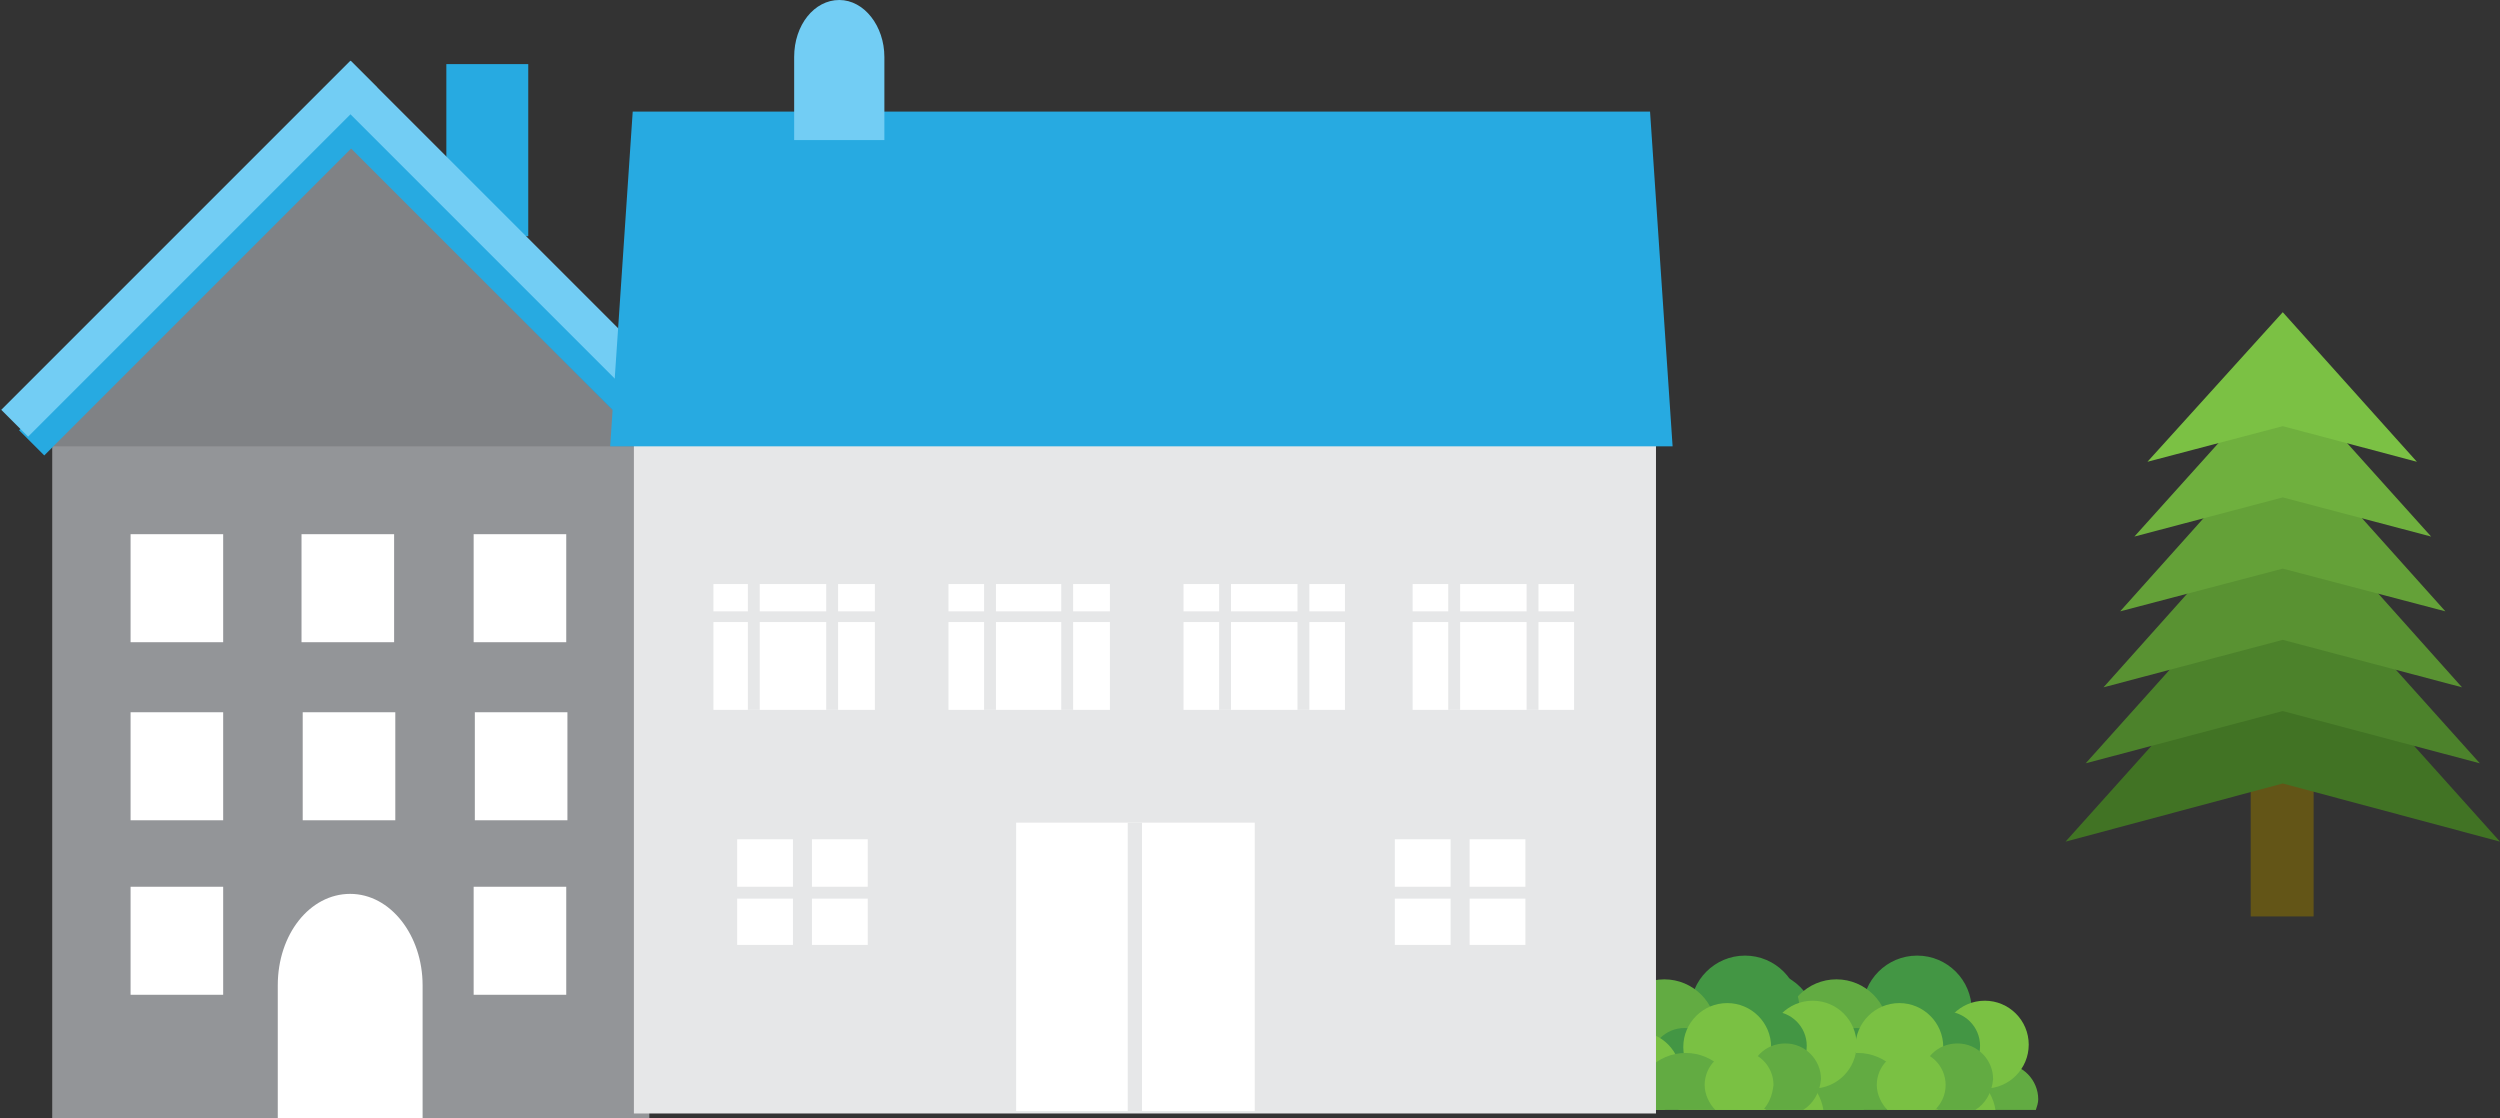 <?xml version="1.0" encoding="utf-8"?>
<!-- Generator: Adobe Illustrator 19.1.0, SVG Export Plug-In . SVG Version: 6.00 Build 0)  -->
<svg version="1.1" id="Layer_1" xmlns="http://www.w3.org/2000/svg" xmlns:xlink="http://www.w3.org/1999/xlink" x="0px" y="0px"
	 viewBox="197.9 228.8 210.6 94.2" style="enable-background:new 197.9 228.8 210.6 94.2;" xml:space="preserve">
<rect x="197.9" y="228.8" width="210.6" height="94.2" fill="#333333" stroke="none"/>
<style type="text/css">
	.st0{fill:#939598;}
	.st1{fill:#808285;}
	.st2{fill:#27AAE1;}
	.st3{fill:#72CDF4;}
	.st4{fill:#FFFFFF;}
	.st5{fill:#439644;}
	.st6{fill:#62AB42;}
	.st7{fill:#7AC143;}
	.st8{fill:#647340;}
	.st9{fill:#ACB337;}
	.st10{fill:#929E3D;}
	.st11{fill:#E6E7E8;}
	.st12{fill:#635517;}
	.st13{fill:#417324;}
	.st14{fill:#4C822B;}
	.st15{fill:#599232;}
	.st16{fill:#64A138;}
	.st17{fill:#6FB03E;}
	.st18{fill:#7BC144;}
</style>
<g>
	<g>
		<rect x="202.3" y="266.2" class="st0" width="50.3" height="56.8"/>
		<polygon class="st1" points="227.4,241.1 202.3,266.4 252.6,266.4 		"/>
		<rect x="235.5" y="234.2" class="st2" width="6.9" height="14.5"/>
		
			<rect x="213.1" y="232.5" transform="matrix(-0.707 -0.707 0.707 -0.707 187.913 582.206)" class="st2" width="3" height="39.3"/>
		
			<rect x="238.8" y="232.5" transform="matrix(-0.707 0.707 -0.707 -0.707 588.473 260.405)" class="st2" width="3" height="39.3"/>
		
			<rect x="239.4" y="228.9" transform="matrix(-0.707 0.707 -0.707 -0.707 587.97 255.939)" class="st3" width="3.2" height="41.6"/>
		
			<rect x="193" y="248.1" transform="matrix(-0.707 0.707 -0.707 -0.707 541.538 275.129)" class="st3" width="41.6" height="3.2"/>
		<g>
			<rect x="208.9" y="273.8" class="st4" width="7.8" height="9.1"/>
		</g>
		<g>
			<rect x="223.3" y="273.8" class="st4" width="7.8" height="9.1"/>
		</g>
		<g>
			<rect x="237.8" y="273.8" class="st4" width="7.8" height="9.1"/>
		</g>
		<path class="st4" d="M221.3,323h12.2v-11.2c0-4.2-2.7-7.7-6.1-7.7s-6.1,3.4-6.1,7.7V323z"/>
		<g>
			<rect x="237.8" y="303.5" class="st4" width="7.8" height="9.1"/>
		</g>
		<g>
			<rect x="208.9" y="303.5" class="st4" width="7.8" height="9.1"/>
		</g>
		<g>
			<rect x="208.9" y="288.8" class="st4" width="7.8" height="9.1"/>
		</g>
		<g>
			<rect x="223.4" y="288.8" class="st4" width="7.8" height="9.1"/>
		</g>
		<g>
			<rect x="237.9" y="288.8" class="st4" width="7.8" height="9.1"/>
		</g>
	</g>
	<g>
		<g>
			<ellipse class="st5" cx="359.4" cy="313.9" rx="4.6" ry="4.6"/>
		</g>
		<g>
			<ellipse class="st5" cx="346.3" cy="315.2" rx="4.6" ry="4.6"/>
		</g>
		<g>
			<path class="st6" d="M363.8,322.3c-0.1-0.3-0.2-0.6-0.2-0.9c0-1.7,1.3-3,3-3s3,1.4,3,3c0,0.3-0.1,0.6-0.2,0.9H363.8z"/>
		</g>
		<g>
			<ellipse class="st7" cx="365.1" cy="316.8" rx="3.7" ry="3.7"/>
		</g>
		<g>
			<ellipse class="st6" cx="352.6" cy="315.7" rx="4.4" ry="4.4"/>
		</g>
		<g>
			<ellipse class="st5" cx="354.3" cy="318.3" rx="2.9" ry="2.9"/>
		</g>
		<g>
			<ellipse class="st5" cx="361.8" cy="316.9" rx="2.9" ry="2.9"/>
		</g>
		<g>
			<ellipse class="st8" cx="346.3" cy="317.3" rx="2.9" ry="2.9"/>
		</g>
		<g>
			<path class="st8" d="M346.9,322.3c0.4-1.2,1.5-2.1,2.8-2.1s2.4,0.9,2.8,2.1H346.9z"/>
		</g>
		<g>
			<path class="st7" d="M357.4,322.3c0.4-2.1,2.2-3.6,4.3-3.6c2.2,0,4,1.6,4.3,3.6H357.4z"/>
		</g>
		<g>
			<ellipse class="st7" cx="357.9" cy="317" rx="3.7" ry="3.7"/>
		</g>
		<g>
			<path class="st9" d="M344,322.3h-4.6c-0.9-0.7-1.4-1.7-1.4-2.9c0-2.1,1.7-3.7,3.7-3.7c2.1,0,3.7,1.7,3.7,3.7
				C345.5,320.6,344.9,321.6,344,322.3z"/>
		</g>
		<g>
			<path class="st9" d="M352.6,322.3H348c-0.9-0.7-1.4-1.7-1.4-2.9c0-2.1,1.7-3.7,3.7-3.7c2.1,0,3.7,1.7,3.7,3.7
				C354,320.6,353.4,321.6,352.6,322.3z"/>
		</g>
		<g>
			<path class="st6" d="M364.3,322.3h-3.1c-0.9-0.5-1.4-1.5-1.4-2.6c0-1.7,1.3-3,3-3s3,1.4,3,3C365.7,320.9,365.1,321.8,364.3,322.3
				z"/>
		</g>
		<g>
			<path class="st6" d="M350,322.3c0-0.1,0-0.2,0-0.4c0-2.4,2-4.4,4.4-4.4s4.4,2,4.4,4.4c0,0.1,0,0.2,0,0.4H350z"/>
		</g>
		<g>
			<path class="st10" d="M339.3,322.3c0.2-2.3,2.1-4.1,4.4-4.1s4.2,1.8,4.4,4.1H339.3z"/>
		</g>
		<g>
			<path class="st7" d="M360.9,322.3h-4c-0.5-0.5-0.9-1.3-0.9-2.1c0-1.6,1.3-2.9,2.9-2.9s2.9,1.3,2.9,2.9
				C361.8,321.1,361.4,321.8,360.9,322.3z"/>
		</g>
		<g>
			<path class="st9" d="M343.2,322.3c-0.2-0.4-0.2-0.7-0.2-1.2c0-1.6,1.3-2.9,2.9-2.9s2.9,1.3,2.9,2.9c0,0.4-0.1,0.8-0.2,1.2H343.2z
				"/>
		</g>
		<g>
			<ellipse class="st5" cx="344.9" cy="313.9" rx="4.6" ry="4.6"/>
		</g>
		<g>
			<ellipse class="st5" cx="331.8" cy="315.2" rx="4.6" ry="4.6"/>
		</g>
		<g>
			<path class="st6" d="M349.3,322.3c-0.1-0.3-0.2-0.6-0.2-0.9c0-1.7,1.3-3,3-3s3,1.4,3,3c0,0.3-0.1,0.6-0.2,0.9H349.3z"/>
		</g>
		<g>
			<ellipse class="st7" cx="350.6" cy="316.8" rx="3.7" ry="3.7"/>
		</g>
		<g>
			<ellipse class="st6" cx="338.1" cy="315.7" rx="4.4" ry="4.4"/>
		</g>
		<g>
			<ellipse class="st5" cx="339.8" cy="318.3" rx="2.9" ry="2.9"/>
		</g>
		<g>
			<ellipse class="st5" cx="347.2" cy="316.9" rx="2.9" ry="2.9"/>
		</g>
		<g>
			<ellipse class="st5" cx="331.8" cy="317.3" rx="2.9" ry="2.9"/>
		</g>
		<g>
			<path class="st8" d="M332.4,322.3c0.4-1.2,1.5-2.1,2.8-2.1s2.4,0.9,2.8,2.1H332.4z"/>
		</g>
		<g>
			<path class="st7" d="M342.9,322.3c0.4-2.1,2.2-3.6,4.3-3.6c2.2,0,4,1.6,4.3,3.6H342.9z"/>
		</g>
		<g>
			<ellipse class="st7" cx="343.4" cy="317" rx="3.7" ry="3.7"/>
		</g>
		<g>
			<path class="st7" d="M329.5,322.3h-4.6c-0.9-0.7-1.4-1.7-1.4-2.9c0-2.1,1.7-3.7,3.7-3.7c2.1,0,3.7,1.7,3.7,3.7
				C331,320.6,330.4,321.6,329.5,322.3z"/>
		</g>
		<g>
			<path class="st7" d="M338.1,322.3h-4.6c-0.9-0.7-1.4-1.7-1.4-2.9c0-2.1,1.7-3.7,3.7-3.7c2.1,0,3.7,1.7,3.7,3.7
				C339.5,320.6,338.9,321.6,338.1,322.3z"/>
		</g>
		<g>
			<path class="st6" d="M349.8,322.3h-3.1c-0.9-0.5-1.4-1.5-1.4-2.6c0-1.7,1.3-3,3-3s3,1.4,3,3C351.2,320.9,350.6,321.8,349.8,322.3
				z"/>
		</g>
		<g>
			<path class="st6" d="M335.5,322.3c0-0.1,0-0.2,0-0.4c0-2.4,2-4.4,4.4-4.4s4.4,2,4.4,4.4c0,0.1,0,0.2,0,0.4H335.5z"/>
		</g>
		<g>
			<path class="st6" d="M324.8,322.3c0.2-2.3,2.1-4.1,4.4-4.1s4.2,1.8,4.4,4.1H324.8z"/>
		</g>
		<g>
			<path class="st7" d="M346.4,322.3h-4c-0.5-0.5-0.9-1.3-0.9-2.1c0-1.6,1.3-2.9,2.9-2.9s2.9,1.3,2.9,2.9
				C347.2,321.1,346.9,321.8,346.4,322.3z"/>
		</g>
		<g>
			<path class="st7" d="M328.7,322.3c-0.2-0.4-0.2-0.7-0.2-1.2c0-1.6,1.3-2.9,2.9-2.9s2.9,1.3,2.9,2.9c0,0.4-0.1,0.8-0.2,1.2H328.7z
				"/>
		</g>
	</g>
	<rect x="251.3" y="265.6" class="st11" width="86.1" height="57"/>
	<g>
		<rect x="282.5" y="297.3" class="st11" width="22.1" height="25.2"/>
		<rect x="283.5" y="298.1" class="st4" width="20.1" height="24.3"/>
		<rect x="292.9" y="298.1" class="st11" width="1.2" height="24.3"/>
		<polygon class="st2" points="249.3,266.4 338.8,266.4 336.9,238.2 251.2,238.2 		"/>
		<path class="st3" d="M264.8,240.6h7.6v-7c0-2.6-1.7-4.8-3.8-4.8c-2.1,0-3.8,2.1-3.8,4.8L264.8,240.6L264.8,240.6z"/>
		<rect x="297.6" y="278" class="st4" width="13.6" height="10.6"/>
		<rect x="307.2" y="277.9" class="st11" width="1" height="10.7"/>
		<rect x="300.6" y="277.9" class="st11" width="1" height="10.7"/>
		<rect x="297.4" y="280.3" class="st11" width="14.1" height="0.9"/>
		<rect x="316.9" y="278" class="st4" width="13.6" height="10.6"/>
		<rect x="326.5" y="277.9" class="st11" width="1" height="10.7"/>
		<rect x="319.9" y="277.9" class="st11" width="1" height="10.7"/>
		<rect x="316.7" y="280.3" class="st11" width="14.1" height="0.9"/>
		<rect x="258" y="278" class="st4" width="13.6" height="10.6"/>
		<rect x="267.5" y="277.9" class="st11" width="1" height="10.7"/>
		<rect x="260.9" y="277.9" class="st11" width="1" height="10.7"/>
		<rect x="257.7" y="280.3" class="st11" width="14.1" height="0.9"/>
		<rect x="277.8" y="278" class="st4" width="13.6" height="10.6"/>
		<rect x="287.3" y="277.9" class="st11" width="1" height="10.7"/>
		<rect x="280.8" y="277.9" class="st11" width="1" height="10.7"/>
		<rect x="277.6" y="280.3" class="st11" width="14.1" height="0.9"/>
		<rect x="260" y="299.5" class="st4" width="11" height="8.9"/>
		<rect x="264.7" y="299.2" class="st11" width="1.6" height="9.4"/>
		<rect x="259.9" y="303.5" class="st11" width="11.2" height="1"/>
		<rect x="315.4" y="299.5" class="st4" width="11" height="8.9"/>
		<rect x="320.1" y="299.2" class="st11" width="1.6" height="9.4"/>
		<rect x="315.3" y="303.5" class="st11" width="11.2" height="1"/>
	</g>
	<g>
		<rect x="387.5" y="292.7" class="st12" width="5.3" height="13.3"/>
		<polygon class="st13" points="371.9,299.7 390.2,279.3 408.5,299.7 390.2,294.8 		"/>
		<polygon class="st14" points="373.6,293.1 390.2,274.6 406.8,293.1 390.2,288.7 		"/>
		<polygon class="st15" points="375.1,286.7 390.2,269.8 405.3,286.7 390.2,282.7 		"/>
		<polygon class="st16" points="376.5,280.3 390.2,265 403.9,280.3 390.2,276.7 		"/>
		<polygon class="st17" points="377.7,274 390.2,260.1 402.7,274 390.2,270.7 		"/>
		<polygon class="st18" points="378.8,267.7 390.2,255.1 401.5,267.7 390.2,264.7 		"/>
	</g>
</g>
</svg>

